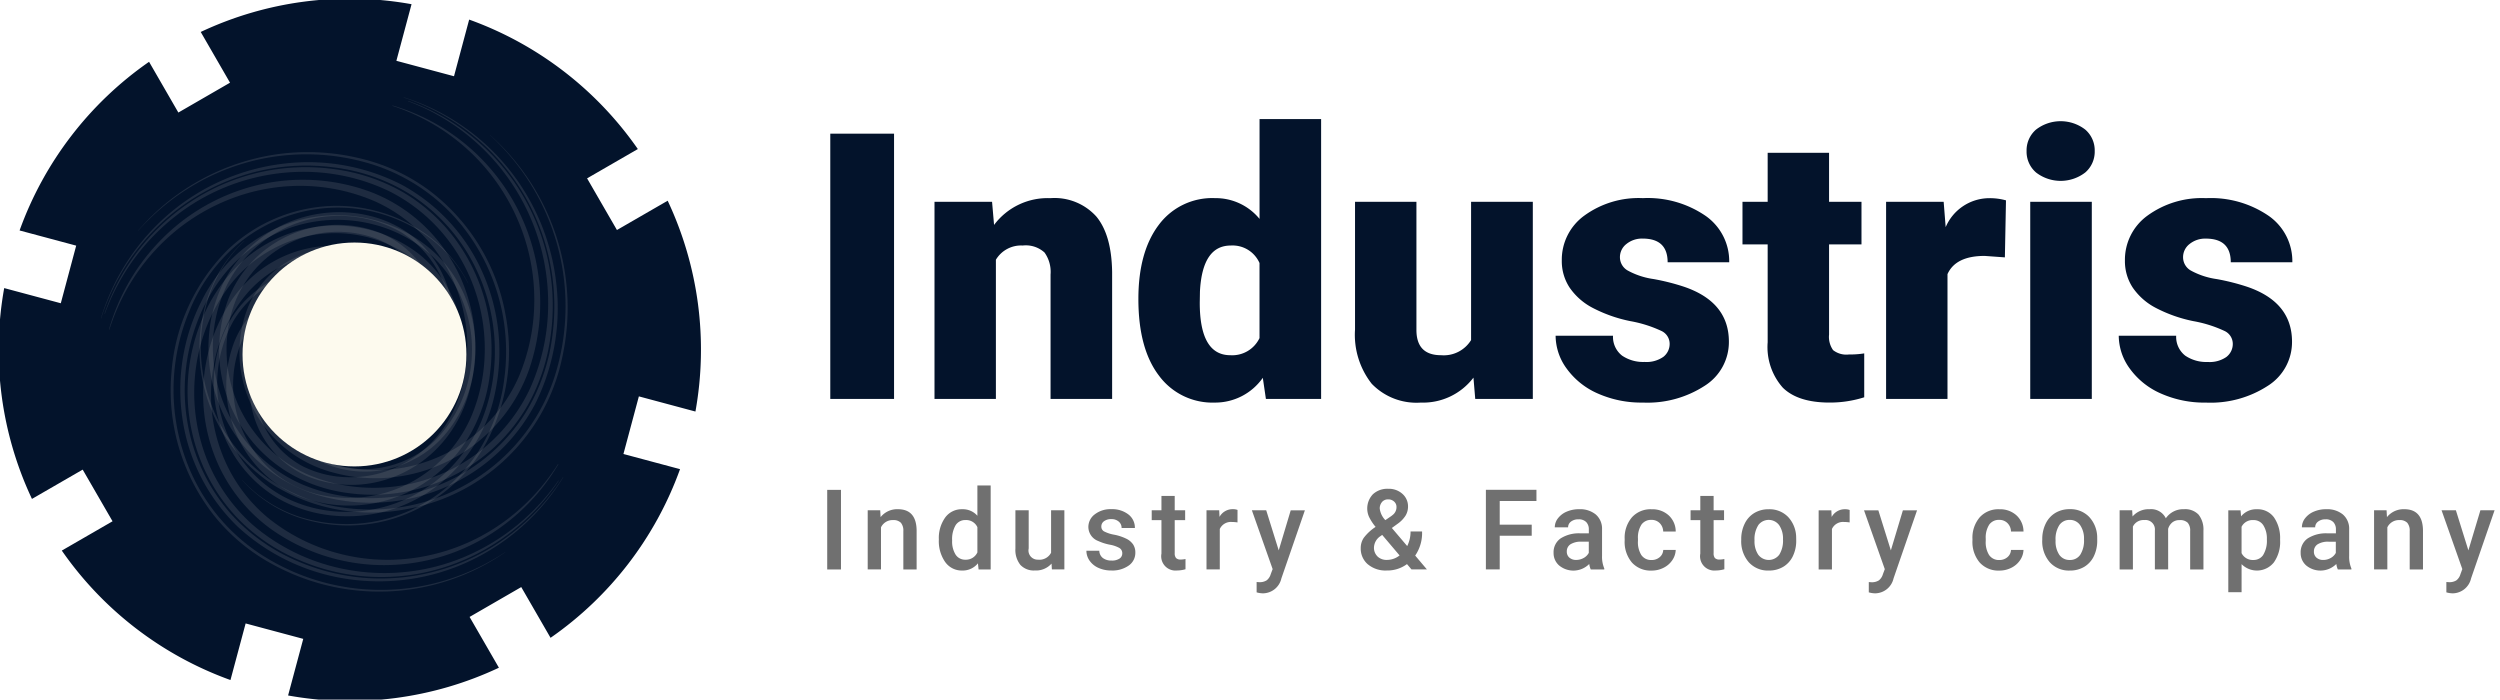 <svg id="Logo" xmlns="http://www.w3.org/2000/svg" xmlns:xlink="http://www.w3.org/1999/xlink" width="268" height="75" viewBox="0 0 268 75">
  <defs>
    <style>
      .cls-1 {
        fill: #03132b;
      }

      .cls-1, .cls-2, .cls-4 {
        fill-rule: evenodd;
      }

      .cls-2 {
        fill: #b7b7b7;
        opacity: 0.15;
      }

      .cls-3 {
        fill: #fdfaee;
        filter: url(#filter);
      }

      .cls-4 {
        fill: #707070;
      }
    </style>
    <filter id="filter" x="9" y="9" width="59" height="59" filterUnits="userSpaceOnUse">
      <feGaussianBlur result="blur" stdDeviation="6" in="SourceAlpha"/>
      <feComposite result="composite"/>
      <feComposite result="composite-2"/>
      <feComposite result="composite-3"/>
      <feFlood result="flood" flood-color="#fece3c" flood-opacity="0.45"/>
      <feComposite result="composite-4" operator="in" in2="composite-3"/>
      <feBlend result="blend" in2="SourceGraphic"/>
      <feBlend result="blend-2" in="SourceGraphic"/>
    </filter>
  </defs>
  <path class="cls-1" d="M74.551,44.117a37.468,37.468,0,0,0-2.976-22.6l-5.439,3.14-3.2-5.538,5.44-3.141A37.468,37.468,0,0,0,50.295,2.1L48.669,8.173,42.492,6.518,44.118,0.45a37.467,37.467,0,0,0-22.6,2.976l3.14,5.439-5.538,3.2-3.14-5.44A37.468,37.468,0,0,0,2.1,24.706l6.068,1.626L6.518,32.509,0.45,30.883a37.467,37.467,0,0,0,2.976,22.6l5.439-3.14,3.2,5.538-5.44,3.141A37.467,37.467,0,0,0,24.706,72.9l1.626-6.068,6.177,1.655-1.626,6.068a37.468,37.468,0,0,0,22.6-2.976L50.34,66.135l5.538-3.2,3.141,5.439A37.467,37.467,0,0,0,72.9,50.294l-6.068-1.626,1.655-6.177Z"/>
  <path class="cls-2" d="M16.661,26.8a21.512,21.512,0,0,1,9.449-5.962,20.592,20.592,0,0,1,6.808-.9,20.135,20.135,0,0,1,7.395,1.7,16.466,16.466,0,0,1,6.336,5.133,17.353,17.353,0,0,1,3.26,12.92A15.3,15.3,0,0,1,48.545,44.2a12.508,12.508,0,0,1-6.807,6.2,11.912,11.912,0,0,1-4.7.751,11.228,11.228,0,0,1-4.617-1.182,9.818,9.818,0,0,1-4.982-10.243,8.34,8.34,0,0,1,.7-2.3,7.019,7.019,0,0,1,3.175-3.241,6.7,6.7,0,0,1,4.484-.548,5.1,5.1,0,0,1,3.415,2.464l0.048,0a5.162,5.162,0,0,0-3.095-2.581,6.878,6.878,0,0,0-3.316-.2,7.544,7.544,0,0,0-5.988,6.69,10.512,10.512,0,0,0,1.023,6.278,10.089,10.089,0,0,0,5.148,4.8,12.489,12.489,0,0,0,7.939.445,13.144,13.144,0,0,0,7.177-5,13.88,13.88,0,0,0,2.081-4.29A18.1,18.1,0,0,0,47.96,27.2a17.166,17.166,0,0,0-8.408-6.693,20.925,20.925,0,0,0-11.2-.83A21.519,21.519,0,0,0,17.993,25a22.456,22.456,0,0,0-6.31,10.314l0.031,0.045a23.68,23.68,0,0,1,.928-2.44A22.364,22.364,0,0,1,16.661,26.8ZM38.614,40.372l0.028,0.052a4.065,4.065,0,0,0,.152-1,3.751,3.751,0,0,0-1.066-2.689,3.958,3.958,0,0,0-4.313-.767,4.381,4.381,0,0,0-2.161,1.948,5.444,5.444,0,0,0-.56,3.284,5.505,5.505,0,0,0,5.277,4.809,6.385,6.385,0,0,0,4.065-1.168,6.756,6.756,0,0,0,2.628-3.824,8.629,8.629,0,0,0-.151-4.981,8.4,8.4,0,0,0-3.107-4.2,9.464,9.464,0,0,0-10.537.143,10.185,10.185,0,0,0-3.749,4.661,13.1,13.1,0,0,0,1.577,12.3,12.427,12.427,0,0,0,5.126,4.15A14.669,14.669,0,0,0,44.974,52.1a15.307,15.307,0,0,0,5.1-4.974,17.16,17.16,0,0,0,2.441-6.963,19.944,19.944,0,0,0-3.663-14.449,18.843,18.843,0,0,0-5.673-5.12,19.93,19.93,0,0,0-7.244-2.446A22.332,22.332,0,0,0,21,21.279a23.349,23.349,0,0,0-9.79,12.33l0.024,0.049a22.92,22.92,0,0,1,1.4-3.133,23.2,23.2,0,0,1,6.19-7.363,22.247,22.247,0,0,1,13.905-4.741,21.185,21.185,0,0,1,8.953,2.056,18.315,18.315,0,0,1,7.547,7.014,19.282,19.282,0,0,1,2.7,11.129,18.344,18.344,0,0,1-1.384,5.97,14.669,14.669,0,0,1-3.621,5.079A14.1,14.1,0,0,1,34.89,53.152a11.714,11.714,0,0,1-6.01-2.924A12.119,12.119,0,0,1,25.345,44.2a12.354,12.354,0,0,1,.4-7.2,9.469,9.469,0,0,1,4.9-5.235,8.975,8.975,0,0,1,7.213-.106,7.814,7.814,0,0,1,4.49,5.921A8.079,8.079,0,0,1,42,41.517a6.244,6.244,0,0,1-2.416,3.094,5.7,5.7,0,0,1-7.353-.721,5.374,5.374,0,0,1-1.317-3.906A4.431,4.431,0,0,1,32.983,36.4a3.959,3.959,0,0,1,4.108-.034A3.658,3.658,0,0,1,38.614,40.372ZM35.638,55.264A15.82,15.82,0,0,0,46.573,52.3a16.715,16.715,0,0,0,6.506-10.258,20.863,20.863,0,0,0-1.27-12.648,19.81,19.81,0,0,0-8.677-9.553,21.963,21.963,0,0,0-12.755-2.293,23.012,23.012,0,0,0-12.107,5.245A23.786,23.786,0,0,0,10.823,34.1l0.015,0.035A23.375,23.375,0,0,1,11.9,31.4a23.684,23.684,0,0,1,4.7-6.815,23.077,23.077,0,0,1,11.154-6.254,22.458,22.458,0,0,1,7.978-.391,20,20,0,0,1,8.461,3.03,19.463,19.463,0,0,1,6.673,7.512,20.393,20.393,0,0,1,2.116,10.856,19.275,19.275,0,0,1-1.352,5.753,16.082,16.082,0,0,1-3.355,5.08,15.541,15.541,0,0,1-11.355,4.7,14.562,14.562,0,0,1-6.383-1.558,13.251,13.251,0,0,1-5.077-4.7A13.893,13.893,0,0,1,25,34.453a11.2,11.2,0,0,1,5.861-4.85,10.813,10.813,0,0,1,7.735.173,9.8,9.8,0,0,1,5.5,6.211,10.267,10.267,0,0,1,.348,4.386,8.95,8.95,0,0,1-1.7,4.252l0,0.047a8.376,8.376,0,0,0,.578-0.842,8.847,8.847,0,0,0,1.073-2.745,10.383,10.383,0,0,0-.035-4.581,10.174,10.174,0,0,0-3.09-5.254,9.525,9.525,0,0,0-3.068-1.856,11.065,11.065,0,0,0-3.7-.664,11.221,11.221,0,0,0-7.7,3C22.1,35.893,21.437,44.477,26.079,50.2a13.56,13.56,0,0,0,4.231,3.5A14.633,14.633,0,0,0,35.638,55.264Zm-8.092-2.276a14.135,14.135,0,0,0,5.5,2.791,16.6,16.6,0,0,0,9.228-.211,17.187,17.187,0,0,0,9.491-7.455,20.821,20.821,0,0,0,2.463-14.181,21.385,21.385,0,0,0-8.245-13.54,20.217,20.217,0,0,0-7.622-3.469,23.761,23.761,0,0,0-8.453-.416A24.171,24.171,0,0,0,14.783,24.75v0.025S15.2,24.265,16.1,23.4a24.443,24.443,0,0,1,4.264-3.316A24,24,0,0,1,28.2,17a23.706,23.706,0,0,1,11.026.421A20.1,20.1,0,0,1,50.3,25.231,21.653,21.653,0,0,1,54.06,40.592a18.711,18.711,0,0,1-3.072,8.244,17.17,17.17,0,0,1-6.969,5.853,16.588,16.588,0,0,1-9.242,1.32,17.131,17.131,0,0,1-2.359-.514,14.085,14.085,0,0,1-2.346-.933,14.325,14.325,0,0,1-4.1-3.1l-0.026-.005A13.473,13.473,0,0,0,27.546,52.988Z"/>
  <path id="Shape_36_copy" data-name="Shape 36 copy" class="cls-2" d="M52.871,56.715A21.3,21.3,0,0,1,42.216,60a20.551,20.551,0,0,1-6.808-.926,20.273,20.273,0,0,1-6.714-3.594,16.7,16.7,0,0,1-4.813-6.645,17.486,17.486,0,0,1,.146-13.381,15.229,15.229,0,0,1,2.47-4.016,12.378,12.378,0,0,1,8.163-4.217,11.88,11.88,0,0,1,4.73.509,11.313,11.313,0,0,1,4.16,2.362,9.849,9.849,0,0,1,2.928,8.866,9.691,9.691,0,0,1-.727,2.374,8.309,8.309,0,0,1-1.263,2.044,6.946,6.946,0,0,1-3.9,2.3,6.684,6.684,0,0,1-4.474-.65,5.165,5.165,0,0,1-2.671-3.288L33.4,41.737a5.235,5.235,0,0,0,2.333,3.317,6.9,6.9,0,0,0,3.154,1.069,7.475,7.475,0,0,0,7.495-4.907A10.582,10.582,0,0,0,47,34.862a10.235,10.235,0,0,0-3.751-6,12.525,12.525,0,0,0-7.559-2.523,13.015,13.015,0,0,0-8.213,2.956A13.775,13.775,0,0,0,24.367,32.9a18.041,18.041,0,0,0-1.982,4.678,18.323,18.323,0,0,0,.338,10.5,17.409,17.409,0,0,0,6.418,8.7,20.992,20.992,0,0,0,10.615,3.756,21.335,21.335,0,0,0,11.368-2.425,22.255,22.255,0,0,0,8.731-8.334l-0.019-.051a23.56,23.56,0,0,1-1.52,2.121A22.155,22.155,0,0,1,52.871,56.715ZM35.118,37.774L35.1,37.716a4.059,4.059,0,0,0-.4.931,3.79,3.79,0,0,0,.344,2.887,3.98,3.98,0,0,0,3.973,1.88A4.336,4.336,0,0,0,41.6,42.1a5.435,5.435,0,0,0,1.38-3.036,5.577,5.577,0,0,0-3.872-6.051,6.353,6.353,0,0,0-4.227.061,6.692,6.692,0,0,0-3.516,3.014,8.658,8.658,0,0,0-1.125,4.868,8.525,8.525,0,0,0,1.931,4.89A9.475,9.475,0,0,0,42.394,48.48a10.081,10.081,0,0,0,4.814-3.529A13,13,0,0,0,49.546,39.1a13.265,13.265,0,0,0-.725-6.485,12.606,12.606,0,0,0-3.9-5.372A14.664,14.664,0,0,0,31.964,24.73a15.143,15.143,0,0,0-6.2,3.477,17.07,17.07,0,0,0-4.137,6.106,20.114,20.114,0,0,0-.148,14.97,19.119,19.119,0,0,0,4.176,6.457,20.116,20.116,0,0,0,6.377,4.28,22.253,22.253,0,0,0,15.238.9,23.117,23.117,0,0,0,12.609-9.371L59.87,51.5A23.288,23.288,0,0,1,49.856,59.67a22.106,22.106,0,0,1-14.65.931,21.334,21.334,0,0,1-8.129-4.351,18.584,18.584,0,0,1-5.5-8.787,19.446,19.446,0,0,1,.234-11.5,18.288,18.288,0,0,1,2.861-5.422,14.526,14.526,0,0,1,4.8-3.969,14.035,14.035,0,0,1,12.513-.206,11.851,11.851,0,0,1,5.063,4.417A12.389,12.389,0,0,1,46.7,44.433a9.373,9.373,0,0,1-6.075,3.782,8.984,8.984,0,0,1-7-1.8A7.921,7.921,0,0,1,30.793,39.5a8.083,8.083,0,0,1,1.342-3.724,6.181,6.181,0,0,1,3.124-2.362,5.716,5.716,0,0,1,6.923,2.636,5.429,5.429,0,0,1,.276,4.133,4.4,4.4,0,0,1-2.912,2.93,3.964,3.964,0,0,1-3.979-1.049A3.7,3.7,0,0,1,35.118,37.774ZM41.8,24.124a15.745,15.745,0,0,0-11.327-.005,16.566,16.566,0,0,0-8.906,8.228,20.972,20.972,0,0,0-2,12.593A20.1,20.1,0,0,0,25.51,56.486a22.091,22.091,0,0,0,11.743,5.583,22.836,22.836,0,0,0,13.041-1.893,23.564,23.564,0,0,0,10.083-9l-0.005-.038a23.8,23.8,0,0,1-8.008,7.737A22.867,22.867,0,0,1,39.987,62a22.461,22.461,0,0,1-7.81-1.723,20.192,20.192,0,0,1-7.4-5.166,19.751,19.751,0,0,1-4.532-9.039,20.547,20.547,0,0,1,.726-11.079,19.214,19.214,0,0,1,2.775-5.22,15.93,15.93,0,0,1,4.539-4.039,15.43,15.43,0,0,1,12.173-1.56,14.668,14.668,0,0,1,5.772,3.192,13.446,13.446,0,0,1,3.708,5.889A13.942,13.942,0,0,1,46.762,47.1a11.082,11.082,0,0,1-6.9,3.157,10.834,10.834,0,0,1-7.432-2.206A9.94,9.94,0,0,1,28.7,40.581a10.318,10.318,0,0,1,.783-4.343,8.9,8.9,0,0,1,2.73-3.673l0.016-.044a8.324,8.324,0,0,0-.774.664,8.791,8.791,0,0,0-1.738,2.378,10.407,10.407,0,0,0,.511,10.356,9.649,9.649,0,0,0,2.492,2.608,11.12,11.12,0,0,0,11.615.735c5.6-2.8,8.433-10.94,5.407-17.713a13.756,13.756,0,0,0-3.2-4.506A14.754,14.754,0,0,0,41.8,24.124Zm7.24,4.338a14.308,14.308,0,0,0-4.607-4.155,16.614,16.614,0,0,0-8.973-2.227,17.014,17.014,0,0,0-11.076,4.725,20.789,20.789,0,0,0-6,13.1,21.671,21.671,0,0,0,4.513,15.3,20.447,20.447,0,0,0,6.481,5.371A23.743,23.743,0,0,0,54.163,59.2l0.008-.024c0-.006-0.538.383-1.623,0.99a24.188,24.188,0,0,1-4.968,2.09,23.665,23.665,0,0,1-18.909-2.39A20.371,20.371,0,0,1,19.96,49.371a21.837,21.837,0,0,1,.285-15.88,18.6,18.6,0,0,1,5.073-7.18,16.989,16.989,0,0,1,8.23-3.837,16.552,16.552,0,0,1,9.269,1.156,17.253,17.253,0,0,1,2.149,1.119A14.232,14.232,0,0,1,47,26.272a14.525,14.525,0,0,1,3.172,4.086l0.023,0.012A13.658,13.658,0,0,0,49.035,28.463Z"/>
  <path id="Shape_36_copy_2" data-name="Shape 36 copy 2" class="cls-2" d="M50.5,16.377a21.979,21.979,0,0,1,5.88,9.614,21.575,21.575,0,0,1,.883,6.927,21.03,21.03,0,0,1-1.674,7.524,16.734,16.734,0,0,1-17.8,9.764,14.749,14.749,0,0,1-4.452-1.388,12.576,12.576,0,0,1-6.857-11.7,11.711,11.711,0,0,1,1.165-4.7,9.576,9.576,0,0,1,7.66-5.169,9.245,9.245,0,0,1,2.442.1,8.045,8.045,0,0,1,2.268.711,7.028,7.028,0,0,1,3.737,7.793,5.179,5.179,0,0,1-2.43,3.474l0,0.048a5.042,5.042,0,0,0,1.452-1.152,5.206,5.206,0,0,0,1.093-2,7.211,7.211,0,0,0,.2-3.374,7.54,7.54,0,0,0-6.6-6.092,10.148,10.148,0,0,0-10.921,6.279,13.086,13.086,0,0,0-.439,8.077,13.385,13.385,0,0,0,4.932,7.3,13.519,13.519,0,0,0,4.23,2.117,17.3,17.3,0,0,0,4.954.736A17.479,17.479,0,0,0,56.7,39.668,22.044,22.044,0,0,0,42.1,11.313l-0.044.031a22.888,22.888,0,0,1,2.407.944A21.994,21.994,0,0,1,50.5,16.377ZM37.115,38.713l-0.051.028a3.9,3.9,0,0,0,.988.155A3.634,3.634,0,0,0,40.7,37.812a4.121,4.121,0,0,0,.756-4.388,4.415,4.415,0,0,0-1.921-2.2,5.226,5.226,0,0,0-3.239-.57,5.492,5.492,0,0,0-3.238,1.683,5.822,5.822,0,0,0-1.5,3.685,6.663,6.663,0,0,0,4.923,6.81,8.293,8.293,0,0,0,9.055-3.316A9.883,9.883,0,0,0,45.4,28.8a10.111,10.111,0,0,0-4.6-3.815,12.464,12.464,0,0,0-6.158-.784,12.706,12.706,0,0,0-5.969,2.389A12.574,12.574,0,0,0,24.58,31.8a15.392,15.392,0,0,0,5.872,18.571,16.589,16.589,0,0,0,6.867,2.484,19.214,19.214,0,0,0,14.25-3.727,18.977,18.977,0,0,0,5.049-5.772,20.716,20.716,0,0,0,2.413-7.371,23.275,23.275,0,0,0-15.247-25.16l-0.048.025a22.233,22.233,0,0,1,3.09,1.423A23.134,23.134,0,0,1,58.763,32.721a22.125,22.125,0,0,1-2.027,9.109A18.54,18.54,0,0,1,38.842,52.253a17.626,17.626,0,0,1-5.888-1.408,14.485,14.485,0,0,1-5.009-3.684,14.661,14.661,0,0,1-3.435-12.237,12.075,12.075,0,0,1,2.883-6.115,11.868,11.868,0,0,1,13.046-3.19,9.452,9.452,0,0,1,5.267,12.327,7.731,7.731,0,0,1-9.722,4.214A6.19,6.19,0,0,1,32.934,39.7a5.932,5.932,0,0,1,.711-7.481,5.2,5.2,0,0,1,3.852-1.34,4.346,4.346,0,0,1,3.535,2.1,4.138,4.138,0,0,1,.034,4.18A3.556,3.556,0,0,1,37.115,38.713ZM22.428,35.685A16.437,16.437,0,0,0,35.471,53.43a19.992,19.992,0,0,0,12.474-1.292,19.772,19.772,0,0,0,9.422-8.829,22.959,22.959,0,0,0,2.261-12.977,23.788,23.788,0,0,0-5.172-12.319A23.416,23.416,0,0,0,43.3,10.437l-0.035.015a22.584,22.584,0,0,1,2.7,1.078,23.334,23.334,0,0,1,6.721,4.786A23.593,23.593,0,0,1,59.24,35.781a20.766,20.766,0,0,1-2.988,8.608,19.534,19.534,0,0,1-18.114,8.942,18.524,18.524,0,0,1-5.673-1.375,15.83,15.83,0,0,1-5.01-3.413A16.067,16.067,0,0,1,22.823,36.99,15.2,15.2,0,0,1,24.359,30.5a13.456,13.456,0,0,1,18.594-5.631A11.35,11.35,0,0,1,47.566,38.7a9.828,9.828,0,0,1-10.451,5.946,8.676,8.676,0,0,1-4.194-1.731l-0.046,0a8.26,8.26,0,0,0,.831.588,8.572,8.572,0,0,0,2.707,1.092,9.97,9.97,0,0,0,9.7-3.18,9.752,9.752,0,0,0,1.831-3.122,11.621,11.621,0,0,0-2.308-11.6c-4.1-4.777-12.569-5.452-18.216-.728a13.71,13.71,0,0,0-3.45,4.3A15.242,15.242,0,0,0,22.428,35.685Zm2.245-8.233a14.545,14.545,0,0,0-2.752,5.6A17.425,17.425,0,0,0,29.482,52.1,20,20,0,0,0,43.467,54.6,20.787,20.787,0,0,0,60.241,38.459a24.78,24.78,0,0,0-7.719-23.993H52.5s0.5,0.43,1.36,1.338a24.81,24.81,0,0,1,5.9,23.528A20.46,20.46,0,0,1,52.048,50.6,20.855,20.855,0,0,1,36.9,54.428a18.107,18.107,0,0,1-8.13-3.126,17.288,17.288,0,0,1-7.074-16.494,17.913,17.913,0,0,1,.506-2.4,14.668,14.668,0,0,1,3.978-6.56l0-.026A13.505,13.505,0,0,0,24.673,27.452Z"/>
  <circle class="cls-3" cx="38" cy="38" r="12"/>
  <path id="Industris" class="cls-1" d="M95.842,14.328H89.006V42.766h6.836V14.328Zm4.336,7.3V42.766h6.582V27.844a3.14,3.14,0,0,1,2.872-1.524,2.981,2.981,0,0,1,2.343.752,3.565,3.565,0,0,1,.645,2.354v13.34h6.6V29.153q-0.059-3.965-1.689-5.937a6.029,6.029,0,0,0-4.932-1.973,7.166,7.166,0,0,0-6.035,2.871l-0.215-2.481h-6.172ZM124.24,40.266a7.122,7.122,0,0,0,5.977,2.891,6.233,6.233,0,0,0,5.156-2.656l0.332,2.266h5.918v-30h-6.6v10.7a6.069,6.069,0,0,0-4.765-2.227,7.136,7.136,0,0,0-6.055,2.891q-2.167,2.891-2.168,7.91Q122.033,37.375,124.24,40.266Zm4.394-9.023q0.255-4.922,3.3-4.922a3.153,3.153,0,0,1,3.086,1.875v8.047a3.24,3.24,0,0,1-3.125,1.836q-3.28,0-3.281-5.625Zm29.512,11.523h6.172V21.633H157.7V36.457a3.439,3.439,0,0,1-3.223,1.621q-2.637,0-2.636-2.715V21.633h-6.582V35.325a8.5,8.5,0,0,0,1.787,5.811,6.655,6.655,0,0,0,5.263,2.021,6.787,6.787,0,0,0,5.645-2.676Zm20.166-4.512a3.158,3.158,0,0,1-2.021.547,4.018,4.018,0,0,1-2.4-.674,2.543,2.543,0,0,1-.976-2.139h-6.153a6.01,6.01,0,0,0,1.192,3.535,8.1,8.1,0,0,0,3.32,2.656,11.5,11.5,0,0,0,4.844.977,11.262,11.262,0,0,0,6.65-1.816,5.536,5.536,0,0,0,2.569-4.707q0-4.238-4.766-5.879a23.742,23.742,0,0,0-3.311-.84,8.121,8.121,0,0,1-2.744-.9,1.637,1.637,0,0,1-.859-1.426,1.783,1.783,0,0,1,.7-1.436,2.653,2.653,0,0,1,1.738-.576q2.676,0,2.676,2.539h6.6a5.926,5.926,0,0,0-2.539-4.98,10.968,10.968,0,0,0-6.719-1.895,9.9,9.9,0,0,0-6.289,1.885,5.84,5.84,0,0,0-2.4,4.795,5.152,5.152,0,0,0,.839,2.91,6.8,6.8,0,0,0,2.442,2.158,15.209,15.209,0,0,0,4.062,1.436,13.373,13.373,0,0,1,3.34,1.055,1.521,1.521,0,0,1,.879,1.348A1.75,1.75,0,0,1,178.312,38.254Zm11.182-21.875v5.254h-2.7V26.2h2.7V36.692a6.563,6.563,0,0,0,1.621,4.863q1.621,1.6,5.019,1.6a12.149,12.149,0,0,0,3.711-.566V37.883a9.645,9.645,0,0,1-1.64.117,2.3,2.3,0,0,1-1.7-.469,2.465,2.465,0,0,1-.43-1.66V26.2h3.476v-4.57h-3.476V16.379h-6.582Zm25.547,5.1a6.419,6.419,0,0,0-1.836-.234,5.1,5.1,0,0,0-4.629,3.105l-0.215-2.715h-6.172V42.766h6.582V29.387q0.879-1.953,3.985-1.953l2.167,0.156Zm9.2,0.156h-6.6V42.766h6.6V21.633Zm-5.977-3.144a4.319,4.319,0,0,0,5.274,0,2.937,2.937,0,0,0,1.015-2.3,2.938,2.938,0,0,0-1.015-2.3,4.319,4.319,0,0,0-5.274,0,2.938,2.938,0,0,0-1.015,2.3A2.937,2.937,0,0,0,218.263,18.489Zm20.42,19.766a3.158,3.158,0,0,1-2.021.547,4.018,4.018,0,0,1-2.4-.674,2.543,2.543,0,0,1-.976-2.139H227.13a6.016,6.016,0,0,0,1.192,3.535,8.1,8.1,0,0,0,3.32,2.656,11.5,11.5,0,0,0,4.844.977,11.262,11.262,0,0,0,6.65-1.816,5.536,5.536,0,0,0,2.569-4.707q0-4.238-4.766-5.879a23.761,23.761,0,0,0-3.31-.84,8.12,8.12,0,0,1-2.745-.9,1.637,1.637,0,0,1-.859-1.426,1.783,1.783,0,0,1,.7-1.436,2.653,2.653,0,0,1,1.738-.576q2.676,0,2.676,2.539h6.6a5.926,5.926,0,0,0-2.539-4.98,10.968,10.968,0,0,0-6.719-1.895,9.9,9.9,0,0,0-6.289,1.885,5.84,5.84,0,0,0-2.4,4.795,5.152,5.152,0,0,0,.839,2.91,6.8,6.8,0,0,0,2.442,2.158,15.209,15.209,0,0,0,4.062,1.436,13.373,13.373,0,0,1,3.34,1.055,1.521,1.521,0,0,1,.879,1.348A1.75,1.75,0,0,1,238.683,38.254Z"/>
  <path id="Industry_Factory_company" data-name="Industry &amp; Factory company" class="cls-4" d="M90.154,52.513H88.677v8.531h1.477V52.513ZM93.018,54.7v6.34h1.424V56.532a1.372,1.372,0,0,1,1.283-.779,1.1,1.1,0,0,1,.852.29,1.306,1.306,0,0,1,.261.894v4.107h1.424v-4.19q-0.035-2.268-2.016-2.268a2.279,2.279,0,0,0-1.846.85L94.36,54.7H93.018Zm8.316,5.561a2.165,2.165,0,0,0,1.8.9,2.1,2.1,0,0,0,1.7-.773l0.07,0.656H106.2v-9h-1.424V55.29a2.069,2.069,0,0,0-1.629-.7,2.178,2.178,0,0,0-1.822.888,3.77,3.77,0,0,0-.68,2.353A3.907,3.907,0,0,0,101.334,60.265Zm1.11-3.964a1.217,1.217,0,0,1,1.067-.548,1.323,1.323,0,0,1,1.265.762v2.707A1.344,1.344,0,0,1,103.5,60a1.208,1.208,0,0,1-1.058-.542,2.639,2.639,0,0,1-.372-1.509A2.939,2.939,0,0,1,102.444,56.3Zm10.318,4.743H114.1V54.7h-1.424v4.553a1.407,1.407,0,0,1-1.4.744,0.987,0.987,0,0,1-1-1.207V54.7h-1.424v4.108a2.565,2.565,0,0,0,.531,1.746,1.967,1.967,0,0,0,1.561.6,2.207,2.207,0,0,0,1.781-.738Zm7.252-1.163a1.437,1.437,0,0,1-.855.214,1.482,1.482,0,0,1-.932-0.273,1.006,1.006,0,0,1-.381-0.776h-1.383a1.835,1.835,0,0,0,.34,1.061,2.286,2.286,0,0,0,.95.773,3.276,3.276,0,0,0,1.388.281,3.024,3.024,0,0,0,1.858-.53,1.653,1.653,0,0,0,.709-1.386,1.564,1.564,0,0,0-.232-0.867,1.863,1.863,0,0,0-.709-0.612,5.268,5.268,0,0,0-1.315-.44,3.792,3.792,0,0,1-1.114-.366,0.578,0.578,0,0,1-.275-0.51,0.684,0.684,0,0,1,.3-0.58,1.261,1.261,0,0,1,.765-0.217,1.166,1.166,0,0,1,.808.272,0.878,0.878,0,0,1,.3.683h1.424a1.787,1.787,0,0,0-.7-1.459,2.846,2.846,0,0,0-1.837-.562,2.734,2.734,0,0,0-1.758.551,1.688,1.688,0,0,0-.692,1.371A1.619,1.619,0,0,0,117.741,58a5.333,5.333,0,0,0,1.213.387,3.342,3.342,0,0,1,1.04.352,0.645,0.645,0,0,1,.313.58A0.66,0.66,0,0,1,120.014,59.881Zm4.493-6.718V54.7h-1.043v1.055h1.043v3.592a1.53,1.53,0,0,0,1.641,1.811,3.5,3.5,0,0,0,.937-0.135v-1.1a2.191,2.191,0,0,1-.5.059,0.663,0.663,0,0,1-.512-0.161,0.778,0.778,0,0,1-.144-0.524V55.759h1.119V54.7h-1.119V53.163h-1.424Zm8.155,1.506a1.334,1.334,0,0,0-.5-0.082,1.6,1.6,0,0,0-1.429.826l-0.035-.709h-1.36v6.34h1.424V56.708a1.306,1.306,0,0,1,1.318-.75,3.516,3.516,0,0,1,.58.047Zm3.075,0.035H134.2l2.227,6.306-0.205.544a1.3,1.3,0,0,1-.431.659,1.388,1.388,0,0,1-.812.2l-0.269-.018V63.5a2.534,2.534,0,0,0,.685.106,2.048,2.048,0,0,0,1.969-1.6l2.52-7.3h-1.518L137.079,59Zm10.888,5.786a2.942,2.942,0,0,0,2.024.671,3.531,3.531,0,0,0,2.18-.686l0.48,0.568h1.653l-1.254-1.482a4.263,4.263,0,0,0,.738-2.584H151.21a3.406,3.406,0,0,1-.358,1.564L149.206,56.6l0.58-.422a3.182,3.182,0,0,0,.884-0.894,1.867,1.867,0,0,0,.27-0.981,1.769,1.769,0,0,0-.595-1.356,2.163,2.163,0,0,0-1.526-.548,2.276,2.276,0,0,0-1.641.583,2.207,2.207,0,0,0-.413,2.435,5.279,5.279,0,0,0,.7,1.066,5.066,5.066,0,0,0-1.272,1.175,1.951,1.951,0,0,0-.322,1.087A2.224,2.224,0,0,0,146.625,60.49Zm1.045-.835a1.281,1.281,0,0,1-.38-0.961,1.522,1.522,0,0,1,.7-1.219l0.181-.129,1.864,2.2a2.176,2.176,0,0,1-1.348.48A1.4,1.4,0,0,1,147.67,59.655Zm0.481-5.836a0.836,0.836,0,0,1,.662-0.281,0.9,0.9,0,0,1,.639.237,0.757,0.757,0,0,1,.252.571,1.052,1.052,0,0,1-.364.826l-0.181.146-0.651.445a2.18,2.18,0,0,1-.6-1.236A1.038,1.038,0,0,1,148.151,53.819ZM164.2,56.245H160.77V53.708h3.937v-1.2h-5.42v8.531h1.483V57.429H164.2V56.245Zm7.78,4.8v-0.1a3.244,3.244,0,0,1-.24-1.365V56.72a2,2,0,0,0-.68-1.573,2.659,2.659,0,0,0-1.775-.56,3.3,3.3,0,0,0-1.327.258,2.306,2.306,0,0,0-.941.712,1.582,1.582,0,0,0-.345.976H168.1a0.752,0.752,0,0,1,.31-0.618,1.255,1.255,0,0,1,.8-0.243,1.093,1.093,0,0,1,.838.3,1.113,1.113,0,0,1,.275.788v0.416h-0.873a3.65,3.65,0,0,0-2.153.542,1.8,1.8,0,0,0-.753,1.556,1.741,1.741,0,0,0,.6,1.348,2.394,2.394,0,0,0,3.222-.164,2.221,2.221,0,0,0,.164.592h1.453Zm-3.747-1.269a0.834,0.834,0,0,1-.272-0.653,0.893,0.893,0,0,1,.4-0.779,2.1,2.1,0,0,1,1.19-.275h0.767v1.2a1.368,1.368,0,0,1-.559.551,1.62,1.62,0,0,1-.794.205A1.056,1.056,0,0,1,168.236,59.775Zm7.728-.258a2.6,2.6,0,0,1-.372-1.538V57.751a2.55,2.55,0,0,1,.38-1.52,1.254,1.254,0,0,1,1.067-.5,1.2,1.2,0,0,1,.888.352,1.307,1.307,0,0,1,.372.9h1.341a2.358,2.358,0,0,0-.747-1.731,2.6,2.6,0,0,0-1.842-.659,2.68,2.68,0,0,0-2.11.87,3.362,3.362,0,0,0-.773,2.317v0.147a3.414,3.414,0,0,0,.779,2.379,2.7,2.7,0,0,0,2.109.861,2.8,2.8,0,0,0,1.278-.3,2.419,2.419,0,0,0,.937-0.812,2.081,2.081,0,0,0,.369-1.1H178.3a1.064,1.064,0,0,1-.375.768,1.29,1.29,0,0,1-.885.31A1.251,1.251,0,0,1,175.964,59.518Zm6.312-6.355V54.7h-1.043v1.055h1.043v3.592a1.53,1.53,0,0,0,1.641,1.811,3.508,3.508,0,0,0,.937-0.135v-1.1a2.191,2.191,0,0,1-.5.059,0.667,0.667,0,0,1-.513-0.161A0.783,0.783,0,0,1,183.7,59.3V55.759h1.119V54.7H183.7V53.163h-1.424Zm4.387,4.723a3.423,3.423,0,0,0,.806,2.382,2.751,2.751,0,0,0,2.148.894,2.94,2.94,0,0,0,1.549-.4,2.666,2.666,0,0,0,1.032-1.143,3.775,3.775,0,0,0,.36-1.676l-0.006-.334a3.251,3.251,0,0,0-.864-2.191,2.77,2.77,0,0,0-2.083-.826,2.922,2.922,0,0,0-1.535.4,2.691,2.691,0,0,0-1.037,1.148,3.726,3.726,0,0,0-.37,1.679v0.07Zm1.834-1.6a1.393,1.393,0,0,1,2.23.009,2.525,2.525,0,0,1,.413,1.523,2.826,2.826,0,0,1-.4,1.646,1.41,1.41,0,0,1-2.247.009,2.551,2.551,0,0,1-.405-1.532A2.772,2.772,0,0,1,188.5,56.283Zm9.79-1.614a1.334,1.334,0,0,0-.5-0.082,1.6,1.6,0,0,0-1.429.826l-0.035-.709h-1.36v6.34h1.424V56.708a1.306,1.306,0,0,1,1.318-.75,3.516,3.516,0,0,1,.58.047Zm3.075,0.035h-1.535l2.227,6.306-0.205.544a1.3,1.3,0,0,1-.431.659,1.388,1.388,0,0,1-.812.2l-0.269-.018V63.5a2.534,2.534,0,0,0,.685.106,2.048,2.048,0,0,0,1.969-1.6l2.52-7.3h-1.518L202.7,59Zm11.884,4.813a2.6,2.6,0,0,1-.372-1.538V57.751a2.55,2.55,0,0,1,.38-1.52,1.254,1.254,0,0,1,1.067-.5,1.2,1.2,0,0,1,.888.352,1.307,1.307,0,0,1,.372.9h1.341a2.358,2.358,0,0,0-.747-1.731,2.6,2.6,0,0,0-1.842-.659,2.68,2.68,0,0,0-2.11.87,3.362,3.362,0,0,0-.773,2.317v0.147a3.419,3.419,0,0,0,.779,2.379,2.7,2.7,0,0,0,2.109.861,2.8,2.8,0,0,0,1.278-.3,2.419,2.419,0,0,0,.937-0.812,2.081,2.081,0,0,0,.369-1.1h-1.341a1.064,1.064,0,0,1-.375.768,1.29,1.29,0,0,1-.885.31A1.251,1.251,0,0,1,213.246,59.518Zm5.685-1.632a3.423,3.423,0,0,0,.806,2.382,2.75,2.75,0,0,0,2.147.894,2.944,2.944,0,0,0,1.55-.4,2.664,2.664,0,0,0,1.031-1.143,3.775,3.775,0,0,0,.361-1.676L224.82,57.6a3.246,3.246,0,0,0-.865-2.191,2.768,2.768,0,0,0-2.083-.826,2.924,2.924,0,0,0-1.535.4,2.7,2.7,0,0,0-1.037,1.148,3.739,3.739,0,0,0-.369,1.679v0.07Zm1.834-1.6a1.307,1.307,0,0,1,1.107-.554,1.321,1.321,0,0,1,1.123.563,2.525,2.525,0,0,1,.413,1.523,2.818,2.818,0,0,1-.4,1.646,1.3,1.3,0,0,1-1.122.563,1.315,1.315,0,0,1-1.125-.554,2.558,2.558,0,0,1-.4-1.532A2.772,2.772,0,0,1,220.765,56.283Zm6.462-1.579v6.34h1.424V56.45a1.252,1.252,0,0,1,1.212-.7,1.016,1.016,0,0,1,1.143,1.119v4.172h1.424L232.424,56.7a1.376,1.376,0,0,1,.431-0.683,1.184,1.184,0,0,1,.794-0.261,1.155,1.155,0,0,1,.873.281,1.265,1.265,0,0,1,.263.885v4.125h1.424V56.878a2.554,2.554,0,0,0-.524-1.711,1.978,1.978,0,0,0-1.562-.58,2.248,2.248,0,0,0-1.945.973,1.753,1.753,0,0,0-1.74-.973,2.28,2.28,0,0,0-1.828.779l-0.041-.662h-1.342Zm17.2,3.146a3.878,3.878,0,0,0-.659-2.4,2.163,2.163,0,0,0-1.82-.864,2.092,2.092,0,0,0-1.7.762l-0.058-.645h-1.313v8.777h1.424V60.476a2.32,2.32,0,0,0,3.463-.19,3.777,3.777,0,0,0,.668-2.347V57.851Zm-1.8,1.626a1.227,1.227,0,0,1-1.063.548,1.323,1.323,0,0,1-1.266-.738V56.474a1.31,1.31,0,0,1,1.254-.721,1.228,1.228,0,0,1,1.081.557,2.644,2.644,0,0,1,.378,1.506A2.909,2.909,0,0,1,242.621,59.477Zm9.447,1.567v-0.1a3.244,3.244,0,0,1-.24-1.365V56.72a2,2,0,0,0-.68-1.573,2.659,2.659,0,0,0-1.775-.56,3.3,3.3,0,0,0-1.327.258,2.306,2.306,0,0,0-.941.712,1.582,1.582,0,0,0-.345.976h1.423a0.753,0.753,0,0,1,.311-0.618,1.255,1.255,0,0,1,.8-0.243,1.093,1.093,0,0,1,.838.3,1.113,1.113,0,0,1,.275.788v0.416h-0.873a3.648,3.648,0,0,0-2.153.542,1.8,1.8,0,0,0-.753,1.556,1.744,1.744,0,0,0,.6,1.348,2.4,2.4,0,0,0,3.223-.164,2.183,2.183,0,0,0,.164.592h1.453Zm-3.747-1.269a0.83,0.83,0,0,1-.272-0.653,0.891,0.891,0,0,1,.4-0.779,2.1,2.1,0,0,1,1.19-.275H250.4v1.2a1.368,1.368,0,0,1-.559.551,1.622,1.622,0,0,1-.794.205A1.056,1.056,0,0,1,248.321,59.775ZM254.5,54.7v6.34h1.423V56.532a1.373,1.373,0,0,1,1.284-.779,1.1,1.1,0,0,1,.852.29,1.3,1.3,0,0,1,.261.894v4.107h1.424v-4.19q-0.036-2.268-2.016-2.268a2.28,2.28,0,0,0-1.846.85L255.84,54.7H254.5Zm8.77,0h-1.535l2.226,6.306-0.2.544a1.3,1.3,0,0,1-.43.659,1.39,1.39,0,0,1-.812.2l-0.269-.018V63.5a2.528,2.528,0,0,0,.685.106A2.048,2.048,0,0,0,264.9,62l2.519-7.3H265.9L264.611,59Z"/>
</svg>
